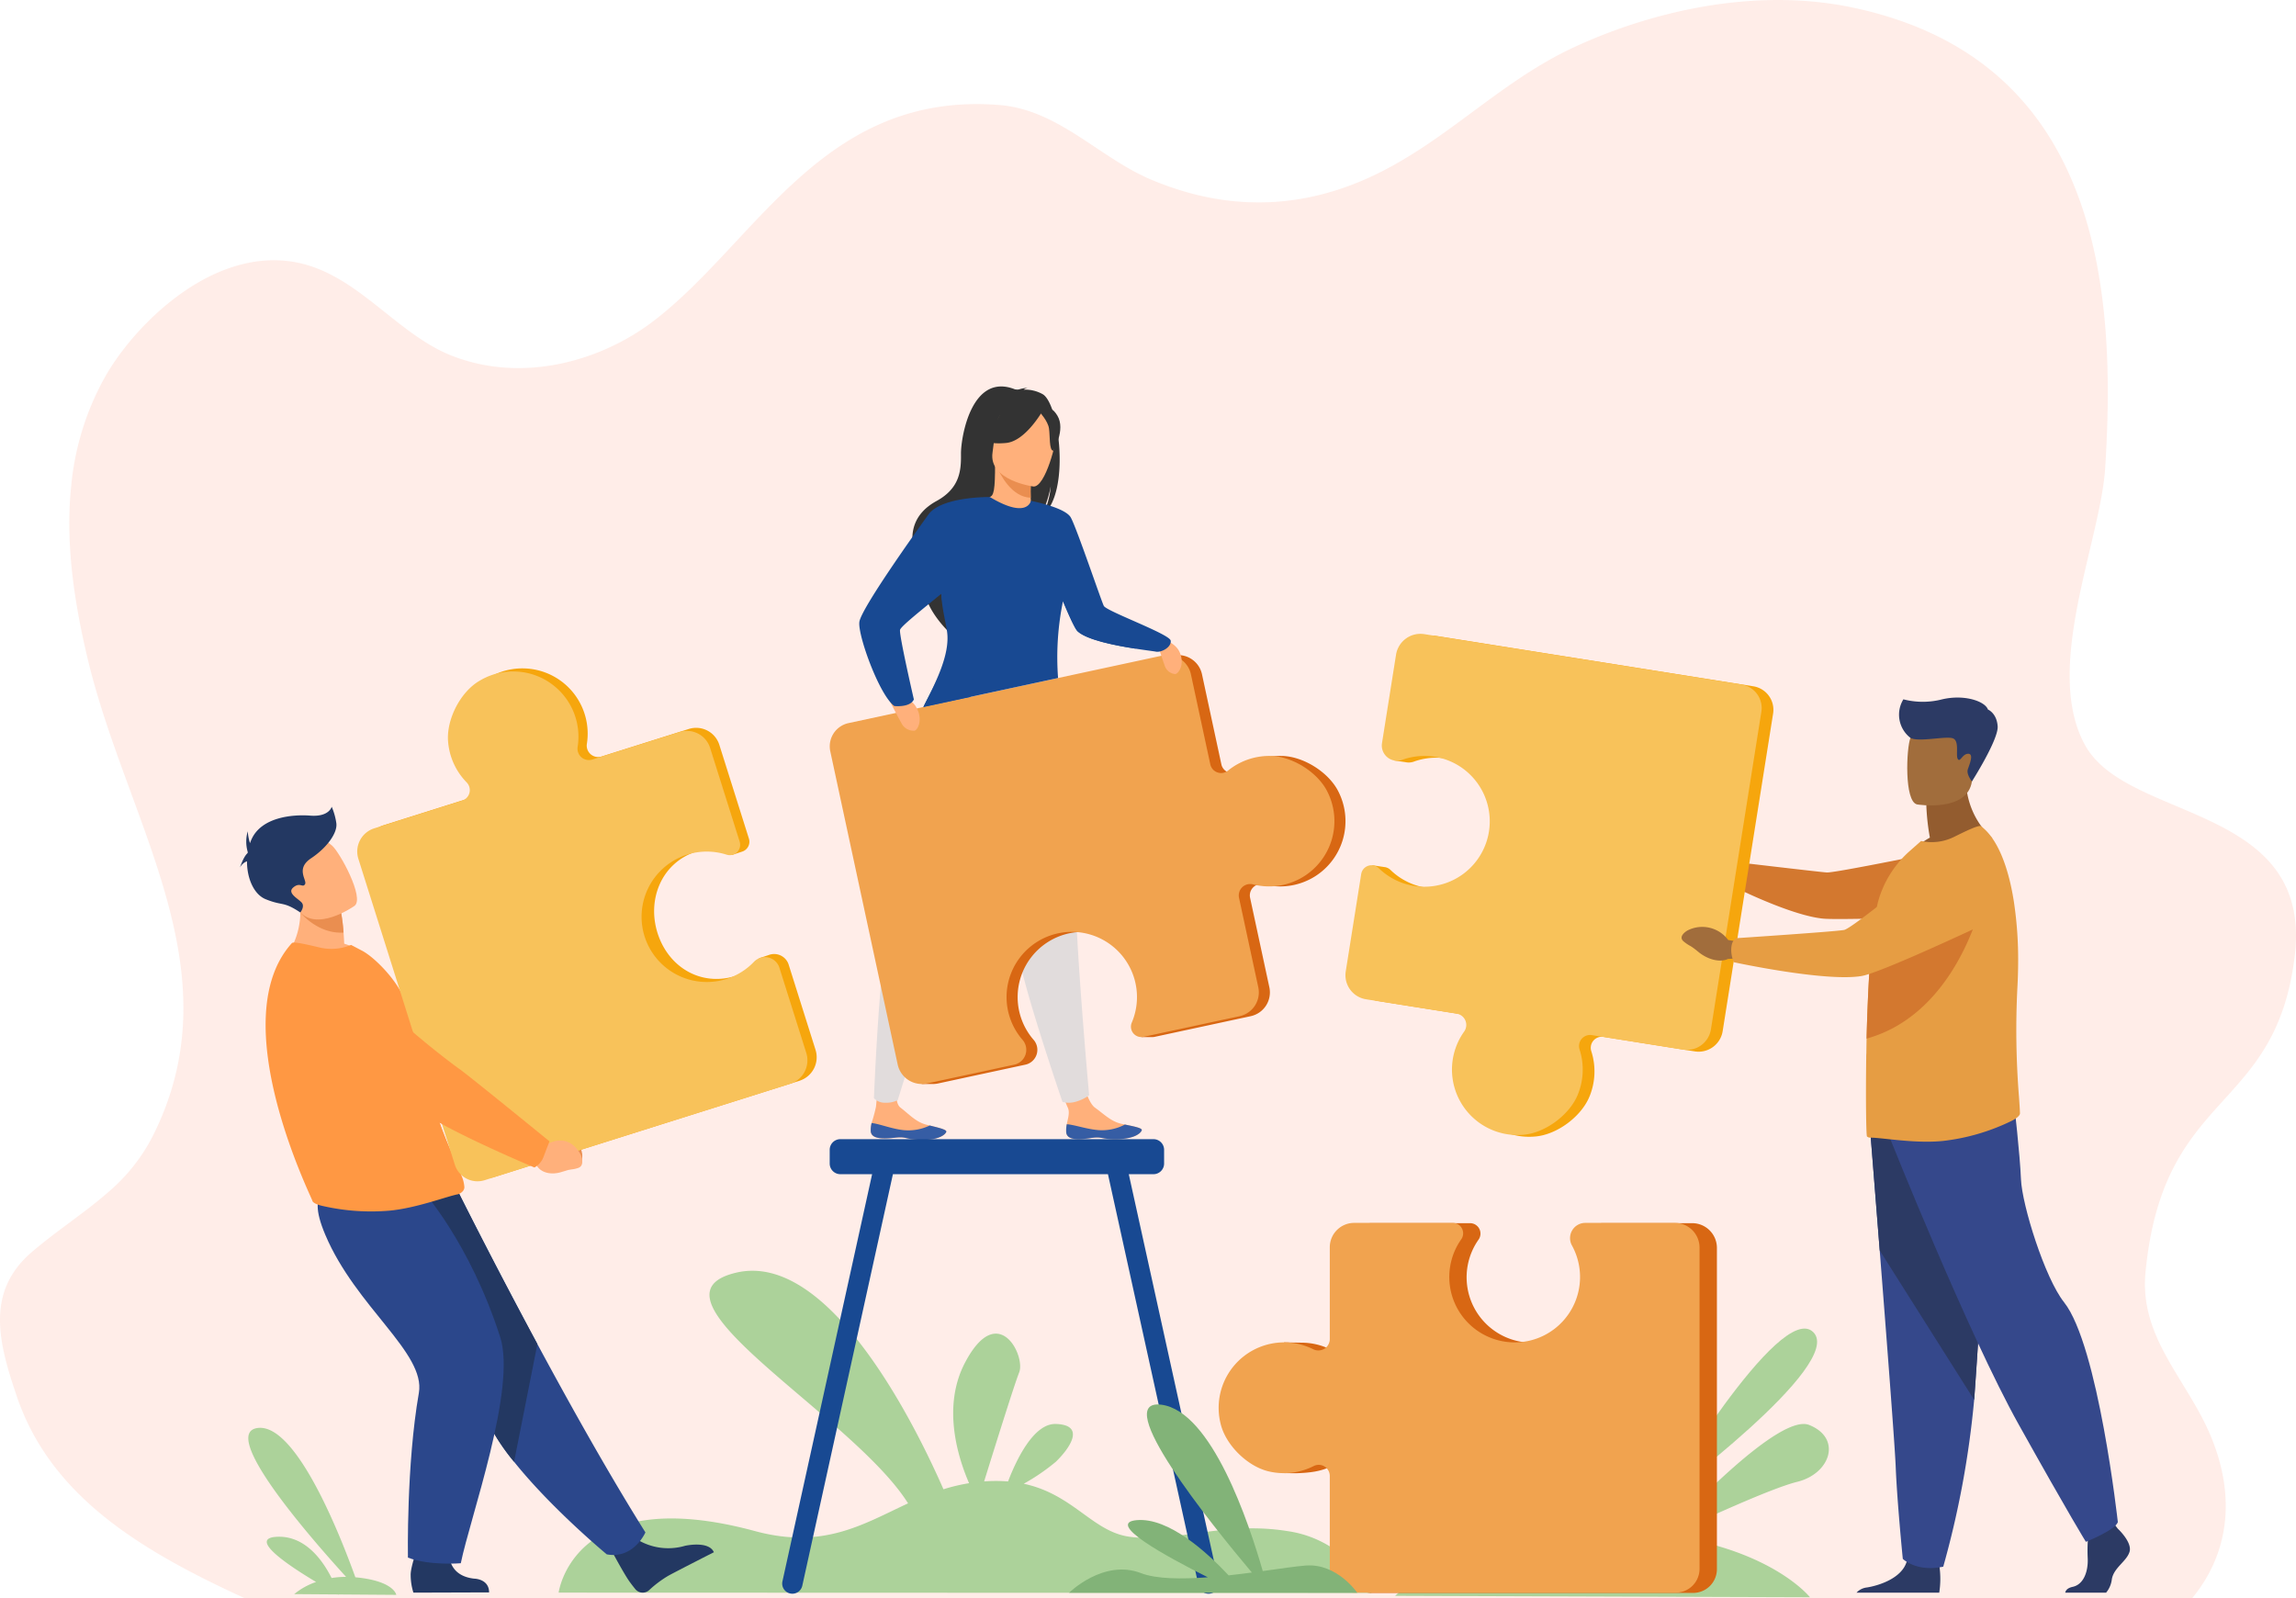<svg xmlns="http://www.w3.org/2000/svg" width="570" height="396.767" viewBox="0 0 570 396.767">
  <g id="_3" data-name="3" transform="translate(-812 -2486)">
    <path id="Path_84574" data-name="Path 84574" d="M678.293,317.954c-4.821,39.255-32.637,32.723-37.029,78.366-1.567,16.291,10.289,26.532,16.18,40.637,6.524,15.59,4.213,29.6-4.6,40.283H169.362c-10.688-4.906-20.887-10.126-29.764-16.394-12.221-8.612-21.893-19.228-26.825-33.782-4.452-13.151-7.882-25.838,3.813-35.813,6.349-5.423,12.958-9.608,18.7-14.635a45.448,45.448,0,0,0,11.033-13.655c21.076-41.21-5.96-77.527-15.889-118.763-.958-4.007-1.835-8.054-2.534-12.115-1.821-10.343-2.668-20.836-1.588-31.057a68.448,68.448,0,0,1,8.478-27.132c7.373-12.919,26.472-32,46.995-28.359,15.421,2.739,25.125,17.811,39.049,23.262,17.547,6.868,37.014,1.376,50.159-8.721,25.566-19.637,41.949-56.963,85.645-53.542,14.816,1.158,24.818,13.082,37.809,18.547,17.859,7.522,35.476,7.467,52.544.149,19.628-8.421,33.095-24.065,52.368-33.019a130.4,130.4,0,0,1,20.349-7.454c15.5-4.279,32.458-5.792,48.448-2.494a94.223,94.223,0,0,1,9.65,2.494c53.458,16.775,55.974,71.721,53.458,111.813-1.154,18.369-15.58,50.049-4.923,69.029S682.955,279.995,678.293,317.954Z" transform="translate(703.376 2405.528)" fill="rgba(252,79,25,0.99)" opacity="0.1"/>
    <g id="Group_169259" data-name="Group 169259" transform="translate(-1494.88 1636.507)">
      <path id="Path_84895" data-name="Path 84895" d="M3271.95,2157.679c-15.81-2.544-27.746,2.994-39.223,1.4-9.153-1.27-13.923-10.531-26.222-13.153a51.132,51.132,0,0,0,7.963-5.453c3.165-3.049,7.712-9.146,0-9.386-5.549-.172-9.87,9.07-11.858,14.269a37.887,37.887,0,0,0-5.94-.006c2.539-8.182,7.489-24.02,8.7-27.062,1.648-4.14-5.273-17.944-13.432-2.452-5.721,10.866-1.836,23.422.995,29.952a45.536,45.536,0,0,0-6.359,1.511c-6.742-15.38-28.188-59.231-51.436-53.782-25.345,5.94,28.954,35.42,42.649,57.276-11.187,5.186-21.017,11.485-38.009,6.885-45.157-12.225-48.739,15.281-48.739,15.281l201.8.069A27.322,27.322,0,0,0,3271.95,2157.679Z" transform="translate(-645.472 -928.079)" fill="#acd29a"/>
      <g id="Group_169250" data-name="Group 169250" transform="translate(2512.868 945.436)">
        <path id="Path_84896" data-name="Path 84896" d="M3738.839,1851.96c.208,1.942,2.956,1.872,6.061,1.407s2.3.351,6.67.267,5.823-1.577,6.014-2.208c.17-.56-1.948-.956-4.216-1.428-.285-.059-.571-.121-.857-.183-2.557-.56-4.3-2.4-6.524-3.988-2.108-1.5-3.528-8.383-3.528-8.383l-6.208-.036s1.951,6.223,2.967,8.387c.6,1.273-.039,2.907-.24,4.133A7.608,7.608,0,0,0,3738.839,1851.96Z" transform="translate(-3680.124 -1666.774)" fill="#ffb07b"/>
        <path id="Path_84897" data-name="Path 84897" d="M3755.734,1906.3c3.105-.465,2.3.351,6.67.267s5.824-1.577,6.014-2.208c.17-.56-1.948-.956-4.215-1.428l-.025.042a12.24,12.24,0,0,1-6.367,1.36c-2.94-.2-5.97-1.32-8-1.472a7.628,7.628,0,0,0-.14,2.033C3749.88,1906.831,3752.628,1906.76,3755.734,1906.3Z" transform="translate(-3690.958 -1719.703)" fill="#365da4"/>
        <path id="Path_84898" data-name="Path 84898" d="M3496.029,1843.313c.135,1.949,2.883,1.982,6,1.634s2.288.438,6.655.518,5.879-1.357,6.094-1.979c.191-.553-1.911-1.029-4.159-1.586-.283-.069-.566-.142-.85-.215-2.535-.656-4.206-2.563-6.37-4.231-2.05-1.58-.364-8.133-.364-8.133l-4.71-2.225s-.648,6.754-1,10.17a39.392,39.392,0,0,1-1.086,4.021A7.625,7.625,0,0,0,3496.029,1843.313Z" transform="translate(-3485.848 -1658.435)" fill="#ffb07b"/>
        <path id="Path_84899" data-name="Path 84899" d="M3502.033,1904.942c3.121-.348,2.288.437,6.655.518s5.879-1.356,6.094-1.979c.191-.553-1.911-1.029-4.159-1.586l-.027.041a12.235,12.235,0,0,1-6.414,1.119c-2.93-.307-5.916-1.543-7.937-1.772a7.625,7.625,0,0,0-.216,2.026C3496.164,1905.256,3498.913,1905.29,3502.033,1904.942Z" transform="translate(-3485.848 -1718.43)" fill="#365da4"/>
        <path id="Path_84900" data-name="Path 84900" d="M3509.99,1391.375s-1.3,6.318-2.613,38.357a103.459,103.459,0,0,0-4.181,13.186c-1.758,7.254-3,37.521-3,37.521a3.658,3.658,0,0,0,2.829,1.138,6.155,6.155,0,0,0,3.09-.658s12.221-39.643,18.17-55.033,9.435-37.367,9.435-37.367Z" transform="translate(-3489.228 -1303.758)" fill="#e1dcdc"/>
        <path id="Path_84901" data-name="Path 84901" d="M3628.221,1371.524s.964,6.379,10.83,36.889a103.459,103.459,0,0,0,.643,13.818c.863,7.414,10.85,36.6,10.85,36.6a6.135,6.135,0,0,0,3.317-.064,10.48,10.48,0,0,0,3.3-1.6s-3.829-41.721-3.577-58.219-4.087-38.322-4.087-38.322Z" transform="translate(-3592.76 -1281.202)" fill="#e1dcdc"/>
        <path id="Path_84902" data-name="Path 84902" d="M3582.525,947.393a8.94,8.94,0,0,0-4.787-1.166,2.263,2.263,0,0,1,1.043-.433,7.5,7.5,0,0,0-2.709.564c-11.287-5.01-13.943,11.845-13.9,15.794s-.154,8.481-6.076,11.725c-11.651,6.382-2.72,18.987-2.72,18.987-2.1,6.018,5.667,13.39,5.667,13.39-.131-3.2,14.538-23.556,22.448-28.2,2-2.651,2.906-7.467,2.975-7.846a20.96,20.96,0,0,1-1.928,7.136C3589.325,971.7,3586.625,950,3582.525,947.393Z" transform="translate(-3529.59 -945.436)" fill="#333"/>
        <path id="Path_84903" data-name="Path 84903" d="M3660.826,1056.55c.04.018-3.7,1.96-6.515,1.19-2.647-.721-4.376-4.153-4.34-4.161,1.121-.222,1.444-1.763,1.42-8.38l.507.1,8.214,1.628.306.059s-.2,2.681-.2,5.207c0,.535.006,1.061.026,1.554C3660.3,1055.212,3660.462,1056.379,3660.826,1056.55Z" transform="translate(-3610.349 -1026.114)" fill="#ffb07b"/>
        <path id="Path_84904" data-name="Path 84904" d="M3667.41,1054.284c0,.535.006,1.061.026,1.554-4.778-.193-7.532-5.656-8.572-8.053l8.441,1.232.306.06S3667.416,1051.758,3667.41,1054.284Z" transform="translate(-3617.541 -1028.206)" fill="#ea8e50"/>
        <path id="Path_84905" data-name="Path 84905" d="M3642.042,966.87a25.056,25.056,0,0,1-3.1-7.323c-.428-2.41.8-11.343,9.775-10.056a12.2,12.2,0,0,1,5.058,1.912c1.948,1.316,4.762,4.158,1.616,11.953l-.817,2.633Z" transform="translate(-3601.373 -948.613)" fill="#333"/>
        <path id="Path_84906" data-name="Path 84906" d="M3663.995,992.175s-11.183-1.478-10.156-8.429.277-11.823,7.46-11.173,8.176,3.507,8.4,5.91S3666.931,992.38,3663.995,992.175Z" transform="translate(-3613.423 -967.335)" fill="#ffb07b"/>
        <path id="Path_84907" data-name="Path 84907" d="M3652.808,967.9s-4.27,7.7-9.137,8.2-6.714-1.052-6.714-1.052a13.422,13.422,0,0,0,5.511-7.2S3651.082,963.68,3652.808,967.9Z" transform="translate(-3599.825 -962.078)" fill="#333"/>
        <path id="Path_84908" data-name="Path 84908" d="M3715.342,974.3s2.01,2.16,2.3,4.013,0,5.533,1.08,5.568c0,0,3.127-5.2,1.008-8.719C3717.485,971.426,3715.342,974.3,3715.342,974.3Z" transform="translate(-3663.214 -967.923)" fill="#333"/>
        <path id="Path_84909" data-name="Path 84909" d="M3580.867,1328.173c-2.346-4.97-8.868-9.082-14.364-9.084a16.316,16.316,0,0,0-10.408,3.64,2.74,2.74,0,0,1-4.4-1.558l-4.81-22.349a6.036,6.036,0,0,0-7.171-4.631l-77.836,16.752a5.9,5.9,0,0,0-4.524,7.006l16.734,77.751a6.118,6.118,0,0,0,4.132,4.546l-1.022.29h3.021l.025,0a6.137,6.137,0,0,0,1.118-.134l1.695-.365h0l19.977-4.3a3.77,3.77,0,0,0,2.058-6.157,16.188,16.188,0,1,1,27.114-4.291,2.576,2.576,0,0,0,.759,3.034l-1.166.568,2.7,0h0a2.625,2.625,0,0,0,.623-.058l23.853-5.133a6.038,6.038,0,0,0,4.633-7.174l-4.781-22.211a2.828,2.828,0,0,1,3.469-3.333,16.205,16.205,0,0,0,18.575-22.8Z" transform="translate(-3454.469 -1227.365)" fill="#d86713"/>
        <path id="Path_84910" data-name="Path 84910" d="M3552.136,1319.089a16.316,16.316,0,0,0-10.408,3.64,2.74,2.74,0,0,1-4.4-1.558l-4.81-22.349a6.036,6.036,0,0,0-7.171-4.631l-77.836,16.752a5.9,5.9,0,0,0-4.524,7.006l16.733,77.751a6.123,6.123,0,0,0,7.274,4.7l21.671-4.664a3.77,3.77,0,0,0,2.058-6.157,16.188,16.188,0,1,1,27.115-4.291,2.583,2.583,0,0,0,2.917,3.542l23.853-5.133a6.039,6.039,0,0,0,4.633-7.174l-4.781-22.211a2.828,2.828,0,0,1,3.469-3.333,16.205,16.205,0,0,0,18.575-22.8C3564.154,1323.2,3557.632,1319.091,3552.136,1319.089Z" transform="translate(-3442.851 -1227.365)" fill="#f1a34f"/>
        <path id="Path_84911" data-name="Path 84911" d="M3865.26,1270.4s4.855.8,6.127,3.953-.5,5.295-1.188,5.288a3.05,3.05,0,0,1-2.607-2.15C3866.978,1275.857,3865.26,1270.4,3865.26,1270.4Z" transform="translate(-3784.453 -1208.237)" fill="#ffb07b"/>
        <path id="Path_84912" data-name="Path 84912" d="M3515.873,1344.049s5.45-.007,7.411,3.214.4,5.879-.344,5.994a3.379,3.379,0,0,1-3.237-1.879C3518.735,1349.7,3515.873,1344.049,3515.873,1344.049Z" transform="translate(-3501.904 -1267.795)" fill="#ffb07b"/>
        <path id="Path_84913" data-name="Path 84913" d="M3554.769,1127.292c-.483-.1-2.6-.352-5.283-.775-4.948-.776-11.846-2.143-14.161-4.278-.626-.58-2.087-3.769-3.6-7.426a69.344,69.344,0,0,0-1.213,19.03l-33.444,7.2c2.868-5.8,7.306-12.985,6.474-18.8-.308-2.157-1.49-5.116-1.932-8.441-.037-.286-.069-.572-.094-.862-4.69,3.861-10.109,8.121-10.239,8.973-.215,1.428,3.436,17.239,3.436,17.239-.907,2.087-4.845,1.648-4.845,1.648-3.691-2.635-9.119-17.571-8.683-20.879s13.891-22.164,17.148-26.671c3.218-4.453,14.963-4.342,15.246-4.34h.006c9.341,5.609,10.183.947,10.183.947s8.428,1.6,9.877,4.092,7.8,21.37,8.249,22.035c.941,1.39,16.294,6.953,16.57,8.564S3556.145,1127.584,3554.769,1127.292Z" transform="translate(-3473.828 -1061.461)" fill="#184992"/>
        <path id="Path_84914" data-name="Path 84914" d="M3575.974,1240.126l-11.661,2.5c2.9-5.781,6.72-12.981,5.886-18.762-.312-2.158-1.012-4.713-1.349-8.052-.033-.322-.088-1.291-.088-1.291s8.258,6.5,8.4,13.532A70.28,70.28,0,0,1,3575.974,1240.126Z" transform="translate(-3541.077 -1163.044)" fill="#184992"/>
        <path id="Path_84915" data-name="Path 84915" d="M3763.556,1212.241c-5.008-.778-11.992-2.145-14.334-4.281-.635-.58-2.114-3.773-3.65-7.434,0,0-.539-5.885,1-5.665s3.8,10.658,5.417,11.317C3753.435,1206.77,3761.427,1209.837,3763.556,1212.241Z" transform="translate(-3687.588 -1147.142)" fill="#184992"/>
      </g>
      <g id="man" transform="translate(2640.896 1006.846)">
        <g id="Group_169251" data-name="Group 169251" transform="translate(126.882 116.533)">
          <path id="Path_84916" data-name="Path 84916" d="M5062.188,2426.81c-.7,2.379-3.964,3.965-4.405,6.872a6.318,6.318,0,0,1-1.415,3.279h-10.147c.1-.559.546-1.16,1.866-1.448,2.817-.617,3.881-4.033,3.707-7.2a41.253,41.253,0,0,1,.026-4.157c.089-1.816.237-3.243.237-3.243l5.991-1.409.629.809.6.777S5062.893,2424.431,5062.188,2426.81Z" transform="translate(-4994.407 -2315.455)" fill="#2c3a64"/>
          <path id="Path_84917" data-name="Path 84917" d="M4795.9,2469.788h-20.53a4.122,4.122,0,0,1,2.588-1.288c3.16-.513,8.631-2.347,9.851-6.385.04-.13.076-.262.105-.4.968-4.317,8.017,1.322,8.017,1.322s.022.173.054.467A21.978,21.978,0,0,1,4795.9,2469.788Z" transform="translate(-4775.369 -2348.281)" fill="#2c3a64"/>
          <path id="Path_84918" data-name="Path 84918" d="M4793.28,1905.1s1.071,13.355,2.329,29.408c1.71,21.807,3.767,48.593,3.969,53.667.352,8.812,1.764,22.906,1.764,22.906s3.346,3.349,10.042,1.937a230.611,230.611,0,0,0,7.673-41.41c.026-.349.053-.7.08-1.052,1.585-21.672,4.051-67.307,4.051-67.307Z" transform="translate(-4789.854 -1897.964)" fill="#35488b"/>
          <path id="Path_84919" data-name="Path 84919" d="M4793.28,1905.1s1.071,13.355,2.329,29.408l23.448,37.1c.026-.349.053-.7.08-1.052,1.585-21.672,4.051-67.307,4.051-67.307Z" transform="translate(-4789.854 -1897.964)" fill="#2c3a64"/>
          <path id="Path_84920" data-name="Path 84920" d="M4818.833,1884.34s19.293,48.366,31.979,71.095,16.65,29.073,16.65,29.073,7.269-2.907,7.929-4.89c0,0-4.852-43.88-13.347-54.577-4.8-6.044-10.439-24.183-10.7-30.526s-1.718-18.9-1.718-18.9Z" transform="translate(-4810.519 -1875.618)" fill="#35488b"/>
        </g>
        <path id="Path_84921" data-name="Path 84921" d="M4849.031,1463.493a56.623,56.623,0,0,1-.885-8.067l9.79-7.889c-.364,10.848,6.587,16.064,6.587,16.064s-13.045,6.421-20.585,4.043A18.054,18.054,0,0,1,4849.031,1463.493Z" transform="translate(-4703.939 -1412.895)" fill="#935c2f"/>
        <path id="Path_84922" data-name="Path 84922" d="M4843.612,1400.745s12.454,2.069,13.622-5.706,3.563-12.745-4.338-14.394-9.9,1.084-10.917,3.584S4840.4,1400.006,4843.612,1400.745Z" transform="translate(-4701.71 -1358.393)" fill="#a16d3c"/>
        <g id="Group_169252" data-name="Group 169252" transform="translate(85.306 53.615)">
          <path id="Path_84923" data-name="Path 84923" d="M4570.895,1552.677l-2.65-1.642a6.7,6.7,0,0,0-8.952-1.848s-2.237,1.426-.736,2.62,1.1.519,3.177,2.249,4.77,2.347,6.5,1.394l2.226-.211Z" transform="translate(-4558.038 -1547.911)" fill="#a16d3c"/>
          <path id="Path_84924" data-name="Path 84924" d="M4607.582,1551.992c.683-2.136,1.007-2.325,1.007-2.325s21.441,2.534,23.463,2.683,30.093-5.634,30.093-5.634l13.254,16.1s-39.079,1.473-44.194.994c-8.452-.792-23.778-8.661-23.778-8.661A6.248,6.248,0,0,1,4607.582,1551.992Z" transform="translate(-4597.873 -1546.716)" fill="#d3782f"/>
        </g>
        <path id="Path_84925" data-name="Path 84925" d="M4825.853,1587.125c.037.831-1.674,1.743-2.417,2.076a52.062,52.062,0,0,1-16.7,4.819c-6.985.717-15.241-.854-18.072-.817a1.215,1.215,0,0,1-.793-.3c-.188-.152-.341-8.685-.188-19.443,0-.415,0-.87.037-1.285v-.15c.011-1.121.029-2.259.053-3.409.071-3.144.189-6.373.325-9.581.2-4.729.486-9.377.875-13.495a77.972,77.972,0,0,1,1.581-10.667,26.025,26.025,0,0,1,8.155-13.027l2.6-2.3a12.36,12.36,0,0,0,8.118-.982c2.982-1.472,6.23-3.059,6.757-2.681,4.026,3.008,6.735,9.838,8.124,18.519a95.97,95.97,0,0,1,1.092,15.314c-.008,2.085-.073,4.2-.193,6.337a208.507,208.507,0,0,0,.413,27.181C4825.736,1584.894,4825.826,1586.215,4825.853,1587.125Z" transform="translate(-4658.395 -1468.12)" fill="#e69d43"/>
        <path id="Path_84926" data-name="Path 84926" d="M4225.669,1281.331l-78.756-12.508a6.14,6.14,0,0,0-7.027,5.1l-3.485,21.951a25.757,25.757,0,0,0,.1,3.874l2.839.422a3.657,3.657,0,0,0,.492.073h0a3.755,3.755,0,0,0,1.585-.216,16.231,16.231,0,1,1-5.806,26.906,2.56,2.56,0,0,0-1.536-.725h0l-2.97-.446-3.7,26.777a6.054,6.054,0,0,0,5.03,6.929l22.5,3.573a2.836,2.836,0,0,1,1.862,4.45,16.248,16.248,0,0,0,14.594,25.625c5.5-.395,11.7-5,13.694-10.142a16.359,16.359,0,0,0,.366-11.05,2.747,2.747,0,0,1,3.05-3.552l22.638,3.6a6.051,6.051,0,0,0,6.926-5.028l12.521-78.842A5.912,5.912,0,0,0,4225.669,1281.331Z" transform="translate(-4124.415 -1268.307)" fill="#f6a60d"/>
        <path id="Path_84927" data-name="Path 84927" d="M4817.117,1611.706s-6.036,28.172-28.7,34.448c.07-3.144.189-6.372.325-9.581.2-4.729.485-9.377.874-13.495a7.786,7.786,0,0,1,1.132-.486C4798.439,1620.056,4817.117,1611.706,4817.117,1611.706Z" transform="translate(-4659.039 -1545.659)" fill="#d3782f"/>
        <path id="Path_84928" data-name="Path 84928" d="M4169.859,1380.677a16.357,16.357,0,0,0,.365-11.05,2.748,2.748,0,0,1,3.051-3.552l22.638,3.6a6.053,6.053,0,0,0,6.927-5.027l12.521-78.843a5.912,5.912,0,0,0-4.911-6.767l-78.757-12.508a6.139,6.139,0,0,0-7.026,5.1l-3.486,21.951a3.781,3.781,0,0,0,5.012,4.154,16.231,16.231,0,1,1-5.806,26.906,2.59,2.59,0,0,0-4.368,1.445l-3.837,24.161a6.054,6.054,0,0,0,5.03,6.929l22.5,3.573a2.835,2.835,0,0,1,1.861,4.45,16.248,16.248,0,0,0,14.594,25.625C4161.661,1390.425,4167.868,1385.816,4169.859,1380.677Z" transform="translate(-4112.105 -1266.449)" fill="#f8c25a"/>
        <g id="Group_169253" data-name="Group 169253" transform="translate(83.45 51.951)">
          <path id="Path_84929" data-name="Path 84929" d="M4563.137,1650.535,4559.9,1650a8,8,0,0,0-10.126-2.345s-2.552,1.427-.864,2.763,1.238.6,3.575,2.531,5.379,2.7,7.357,1.759l2.525-.131Z" transform="translate(-4548.332 -1625.943)" fill="#a16d3c"/>
          <path id="Path_84930" data-name="Path 84930" d="M4612.76,1564.255c.1-2.383,1.373-2.637,1.373-2.637s24.528-1.623,26.645-2.033,21.653-16.6,21.653-16.6,7.555-6.79,12.849-4.5c4.6,1.991,6.039,5.919,6.271,9.532a10.5,10.5,0,0,1-6.061,10.155c-8.773,4.1-26.32,12.142-30.316,12.836-8.894,1.545-31.754-3.406-31.754-3.406A7.5,7.5,0,0,1,4612.76,1564.255Z" transform="translate(-4600.43 -1538.017)" fill="#e69d43"/>
        </g>
        <path id="Path_84931" data-name="Path 84931" d="M4833.2,1359.175a7.267,7.267,0,0,1-1.758-9.572,19.246,19.246,0,0,0,9.625,0c5.648-1.318,10.7.549,11.362,2.527,0,0,2.2.879,2.417,4.175s-6.39,13.679-6.39,13.679-1.412-1.758-1.027-2.966,1.594-3.9.11-3.9-1.978,2.2-2.582,1.318.494-4.56-1.264-5.164S4835.174,1360.286,4833.2,1359.175Z" transform="translate(-4692.927 -1333.339)" fill="#2c3a64"/>
      </g>
      <path id="Path_84932" data-name="Path 84932" d="M3489.466,2032.043l-22.263-101.08h6.128a2.648,2.648,0,0,0,2.641-2.641v-3.415a2.648,2.648,0,0,0-2.641-2.641h-77.737a2.648,2.648,0,0,0-2.641,2.641v3.415a2.648,2.648,0,0,0,2.641,2.641h7.89l-22.263,101.08a2.523,2.523,0,1,0,4.927,1.092l22.5-102.171h53.385l22.5,102.171a2.53,2.53,0,0,0,3.008,1.925h0A2.537,2.537,0,0,0,3489.466,2032.043Z" transform="translate(-880.094 -789.964)" fill="#184992"/>
      <g id="Group_169254" data-name="Group 169254" transform="translate(2653.242 1179.328)">
        <path id="Path_84933" data-name="Path 84933" d="M4558.808,2168.939c-8.24-7.911-37.9,42-37.9,42S4567.048,2176.85,4558.808,2168.939Z" transform="translate(-4455.046 -2168.089)" fill="#acd29a"/>
        <path id="Path_84934" data-name="Path 84934" d="M4279.416,2292.13c-7.3-2.918-30.608,21.66-35.858,27.335a116.35,116.35,0,0,0-13.254-.967c-36.916-.659-53.661,16.061-53.661,16.061l102.979.35s-9.122-11.583-35-15.3c6.323-2.986,25.025-11.684,31.828-13.356C4284.689,2304.228,4287.656,2295.425,4279.416,2292.13Z" transform="translate(-4176.643 -2268.207)" fill="#acd29a"/>
      </g>
      <g id="Group_169255" data-name="Group 169255" transform="translate(2609.431 1153.088)">
        <path id="Path_84935" data-name="Path 84935" d="M4131.192,2031.276h-22.226a3.78,3.78,0,0,0-3.316,5.6c1.343,2.431-3.382,23.493-13.338,24.043a16.231,16.231,0,0,1-14.145-25.556,2.59,2.59,0,0,0-2.112-4.088h-24.464a6.055,6.055,0,0,0-6.055,6.055s-2.217,26.258-4.1,25.316a16.132,16.132,0,0,0-6.4-1.68h-.021c-.273-.014-.548-.022-.824-.022s-4.3-.069-4.3-.069l-.61,32.449,3.5.037c3.325-.1,6.212-.41,8.779-1.719a2.747,2.747,0,0,1,3.986,2.456v22.922a6.052,6.052,0,0,0,6.052,6.052h79.83a5.912,5.912,0,0,0,5.913-5.912v-79.743A6.139,6.139,0,0,0,4131.192,2031.276Z" transform="translate(-4013.656 -2031.207)" fill="#d86713"/>
        <path id="Path_84936" data-name="Path 84936" d="M3960.246,2092.656a16.361,16.361,0,0,0,10.97-1.373,2.747,2.747,0,0,1,3.987,2.456v22.922a6.052,6.052,0,0,0,6.052,6.052h79.83A5.913,5.913,0,0,0,4067,2116.8v-79.743a6.139,6.139,0,0,0-6.139-6.139h-22.226a3.78,3.78,0,0,0-3.316,5.6,16.231,16.231,0,1,1-27.483-1.514,2.589,2.589,0,0,0-2.112-4.087h-24.464a6.054,6.054,0,0,0-6.055,6.054v22.78a2.835,2.835,0,0,1-4.1,2.536,16.248,16.248,0,0,0-23.018,18.433C3949.333,2086.088,3954.859,2091.494,3960.246,2092.656Z" transform="translate(-3947.626 -2030.918)" fill="#f1a34f"/>
      </g>
      <path id="Path_84937" data-name="Path 84937" d="M2710.706,2338.239l14.347.105s-.5-3.471-10.157-4.367h0c-3.744-10.4-14.744-38.381-24.3-37.058-9.431,1.307,12.905,26.976,21.992,36.955a22.781,22.781,0,0,0-3.591.285c-2.189-4.359-6.529-10.519-13.495-10.238-7.413.3,2.687,7.068,9.64,11.225a17.144,17.144,0,0,0-5.424,3.011l10.821.079.2.107S2710.728,2338.307,2710.706,2338.239Z" transform="translate(-319.795 -1092.909)" fill="#acd29a"/>
      <g id="Group_169258" data-name="Group 169258" transform="translate(2366.457 1015.43)">
        <g id="Group_169256" data-name="Group 169256" transform="translate(12.353 73.247)">
          <path id="Path_84938" data-name="Path 84938" d="M3062.819,1907.04l2.123,1.724s5.807-2.082,7.118,4.818c0,0,.349,2.941-1.514,2.947s-1.095-.322-3.732-.244-4.825-1.313-5.211-3.454l-1.262-1.814Z" transform="translate(-2999.457 -1866.327)" fill="#ea8e50"/>
          <path id="Path_84939" data-name="Path 84939" d="M2805.2,1738.627c1.693-1.768,1.557-3.075,1.557-3.075s-19.612-16.057-21.6-17.365c-1.355-.891-15.8-13.7-22.551-21.5-3.349-3.872-7.5-2.37-12.243-1.008l-3.908,1.121c-4.719,1.354-5.947,7.955-2.075,11.162,10.906,9.033,29.048,19.194,32.443,21.329,8.427,5.3,24.922,11.6,24.922,11.6A10.458,10.458,0,0,0,2805.2,1738.627Z" transform="translate(-2742.074 -1694.213)" fill="#1e3d70"/>
        </g>
        <path id="Path_84940" data-name="Path 84940" d="M3165.541,2441.205a14.784,14.784,0,0,0,12.052,1.681s5.88-1.34,7.17,1.593c0,0-9.018,4.582-11.3,5.834a27.324,27.324,0,0,0-4.783,3.587,2.365,2.365,0,0,1-3.425-.264c-.4-.488-.851-1.069-1.348-1.743-1.39-1.884-4.63-7.971-4.63-7.971Z" transform="translate(-3067.113 -2225.06)" fill="#233862"/>
        <path id="Path_84941" data-name="Path 84941" d="M2893.434,2073.1s-2.9,6.682-9.589,5.454c0,0-13.651-11.274-23.015-22.985a52.017,52.017,0,0,1-7.152-11.177c-6.209-14.376-22.969-35.819-33.625-46.687l26.66-9.644s8.54,17.177,19.9,38.278C2874.8,2041.544,2884.454,2058.784,2893.434,2073.1Z" transform="translate(-2792.782 -1858.604)" fill="#2b478b"/>
        <path id="Path_84942" data-name="Path 84942" d="M2866.615,2026.342l-5.785,29.229a52.017,52.017,0,0,1-7.152-11.177c-6.209-14.376-22.969-35.819-33.625-46.687l26.66-9.644S2855.252,2005.241,2866.615,2026.342Z" transform="translate(-2792.782 -1858.604)" fill="#233862"/>
        <path id="Path_84943" data-name="Path 84943" d="M2908.625,2448.664s-.291,5.333,6.173,6.043c0,0,3.694.02,3.7,3.414l-18.788.06a14.6,14.6,0,0,1-.678-4.3c-.1-2.252,2.183-8.139,2.183-8.139Z" transform="translate(-2856.654 -2228.728)" fill="#233862"/>
        <path id="Path_84944" data-name="Path 84944" d="M2804.222,1983.063s11.877,13.051,19.416,36.563c4.1,12.792-7.518,44.954-9.783,56.129,0,0-7.8.662-13.125-1.4,0,0-.405-23.081,2.712-40.869,1.744-9.956-15.638-21.293-23.233-39.282-5.167-12.238,1.119-12.03,8.844-12.324Z" transform="translate(-2759.035 -1853.603)" fill="#2b478b"/>
        <path id="Path_84945" data-name="Path 84945" d="M2756.915,1615.619c-6.608,3.731-20.135.29-20.135.29s5.493-6.281,3-16.4l5.188,2.635,5.573,2.831a46.261,46.261,0,0,1,.611,4.995c.064.827.121,1.749.161,2.758A17.337,17.337,0,0,1,2756.915,1615.619Z" transform="translate(-2725.438 -1544.383)" fill="#ffb07b"/>
        <path id="Path_84946" data-name="Path 84946" d="M2760.1,1727.866c0,1.161-1.337,1.717-1.622,1.774-2.665.487-10.106,3.382-16.81,4.046a53.769,53.769,0,0,1-16.643-1.126c-.763-.153-2.552-.635-2.679-1.366-.159-.8-22.208-44.95-5.068-63.916.4-.445,3.786.356,6.88,1.091a12.7,12.7,0,0,0,7.819-.639l2.9,1.527c3.563,1.986,10.306,9.041,11.095,14.576.4,2.815,2.011,4.9,2.477,7.376q.259,1.374.53,2.683.527,2.566,1.085,4.886c1.008,4.187,2.072,7.791,3.117,10.9,1.112,3.306,2.2,6.056,3.177,8.356,1.264,2.983,2.332,5.213,3,6.92A8.527,8.527,0,0,1,2760.1,1727.866Z" transform="translate(-2704.392 -1599.08)" fill="#ff9843"/>
        <path id="Path_84947" data-name="Path 84947" d="M2787.672,1788.3c-31.125-14.664-41.9-42.823-41.9-42.823s25.289,9.328,31.526,11.757q.527,2.565,1.085,4.886c1.008,4.187,2.072,7.791,3.117,10.9,1.112,3.306,2.2,6.056,3.177,8.356C2785.937,1784.367,2787.005,1786.6,2787.672,1788.3Z" transform="translate(-2732.707 -1662.426)" fill="#ff9843"/>
        <path id="Path_84948" data-name="Path 84948" d="M2953.172,1406.012l-6.667-21.141a3.78,3.78,0,0,0-4.628-2.5h-.005c-.1.028-.2.062-.293.1l-2.338.781s-3.659,3.769-6.287,4.529c-8.075,2.336-15.739-1.968-18.686-9.84-3.277-8.757.525-18.373,9.327-21.149,3.012-.95,8.939.82,8.939.82l2.379-.791a2.581,2.581,0,0,0,1.718-3.251l-7.338-23.269a6.038,6.038,0,0,0-7.575-3.943l-21.667,6.833a2.827,2.827,0,0,1-3.643-3.142,16.205,16.205,0,0,0-24.438-16.365c-4.729,2.8-8.214,9.678-7.7,15.15a16.319,16.319,0,0,0,4.6,10.023,2.74,2.74,0,0,1-1.14,4.529l-21.8,6.876a6.036,6.036,0,0,0-3.941,7.572l23.947,75.932a5.9,5.9,0,0,0,7.4,3.85l75.849-23.92A6.122,6.122,0,0,0,2953.172,1406.012Z" transform="translate(-2810.288 -1311.323)" fill="#f6a60d"/>
        <path id="Path_84949" data-name="Path 84949" d="M2852.207,1332.851a16.32,16.32,0,0,0,4.6,10.023,2.74,2.74,0,0,1-1.14,4.528l-21.8,6.876a6.036,6.036,0,0,0-3.941,7.572l23.946,75.932a5.9,5.9,0,0,0,7.4,3.85l75.849-23.921a6.122,6.122,0,0,0,4-7.681l-6.667-21.141a3.77,3.77,0,0,0-6.322-1.474,16.188,16.188,0,1,1-6.8-26.6,2.583,2.583,0,0,0,3.254-3.235l-7.338-23.269a6.038,6.038,0,0,0-7.574-3.942l-21.668,6.833a2.828,2.828,0,0,1-3.643-3.142,16.205,16.205,0,0,0-24.437-16.365C2855.181,1320.5,2851.7,1327.379,2852.207,1332.851Z" transform="translate(-2800.534 -1314.573)" fill="#f8c25a"/>
        <g id="Group_169257" data-name="Group 169257" transform="translate(8.884 74.638)">
          <path id="Path_84950" data-name="Path 84950" d="M3054.085,1924.182l2.69.986s5.386-3.809,8.74,2.386c0,0,1.213,2.706-.707,3.293s-1.222.035-3.921.934-5.357.251-6.377-1.677l-1.828-1.341Z" transform="translate(-2989.793 -1881.441)" fill="#ffb07b"/>
          <path id="Path_84951" data-name="Path 84951" d="M2790.443,1748.032c.995-2.594,1.449-3.77,1.449-3.77s-20.324-16.566-22.394-17.987c-1.412-.968-15.46-11.469-22.309-19.653a14.334,14.334,0,0,0-13.935-4.829l-4.267.895a6.345,6.345,0,0,0-2.829,11.027c11.255,9.649,30.238,20.84,33.777,23.167,8.787,5.778,28.221,13.875,28.221,13.875A5,5,0,0,0,2790.443,1748.032Z" transform="translate(-2723.938 -1701.488)" fill="#ff9843"/>
        </g>
        <path id="Path_84952" data-name="Path 84952" d="M2766.561,1621.112c-6.5.365-10.724-5-10.724-5a51.631,51.631,0,0,0,4.54-2.825l5.573,2.83A46.325,46.325,0,0,1,2766.561,1621.112Z" transform="translate(-2740.851 -1555.521)" fill="#ea8e50"/>
        <path id="Path_84953" data-name="Path 84953" d="M2743.532,1549.242s-9.846,7.066-14.151.867-8.477-9.462-2.373-14.235,8.982-3.265,10.922-1.546S2745.982,1547.244,2743.532,1549.242Z" transform="translate(-2715.054 -1490.323)" fill="#ffb07b"/>
        <path id="Path_84954" data-name="Path 84954" d="M2701.414,1494.925a15.845,15.845,0,0,0-1.147-4.06s-.618,2.559-5.3,2.206-12.091.46-14.562,5.79c-.157.339-.3.689-.422,1.046a12.324,12.324,0,0,1-.555-2.952,9.1,9.1,0,0,0,0,5.165h0c-.013.083-.025.167-.037.251-1.032.873-1.9,3.586-1.9,3.586a3.252,3.252,0,0,1,1.749-1.554c-.021,4.147,1.661,8.2,4.613,9.409,4.317,1.765,4.283.418,8.625,3.3,0,0,1.164-1.445.37-2.416s-3.795-2.383-2.118-3.795,2.294.176,2.912-.794-2.471-3.8,1.5-6.443S2701.767,1497.307,2701.414,1494.925Z" transform="translate(-2677.497 -1456.519)" fill="#233862"/>
      </g>
      <path id="Path_84955" data-name="Path 84955" d="M3825,2313.3s-4.979-7.359-12.771-6.766c-2.368.18-6.216.757-10.686,1.372-3.372-11.763-12.664-39.728-25.2-41.3-12.8-1.608,12.248,29.491,22.491,41.667-1.868.246-3.808.487-5.766.7-5.423-5.79-14.873-14.368-22.764-13.709-7.91.661,6.9,8.839,17.59,14.189-6.559.491-12.778.437-16.579-1.032-9.307-3.6-17.861,4.882-17.861,4.882Z" transform="translate(-1181.173 -1068.383)" fill="#82b378"/>
    </g>
  </g>
</svg>
